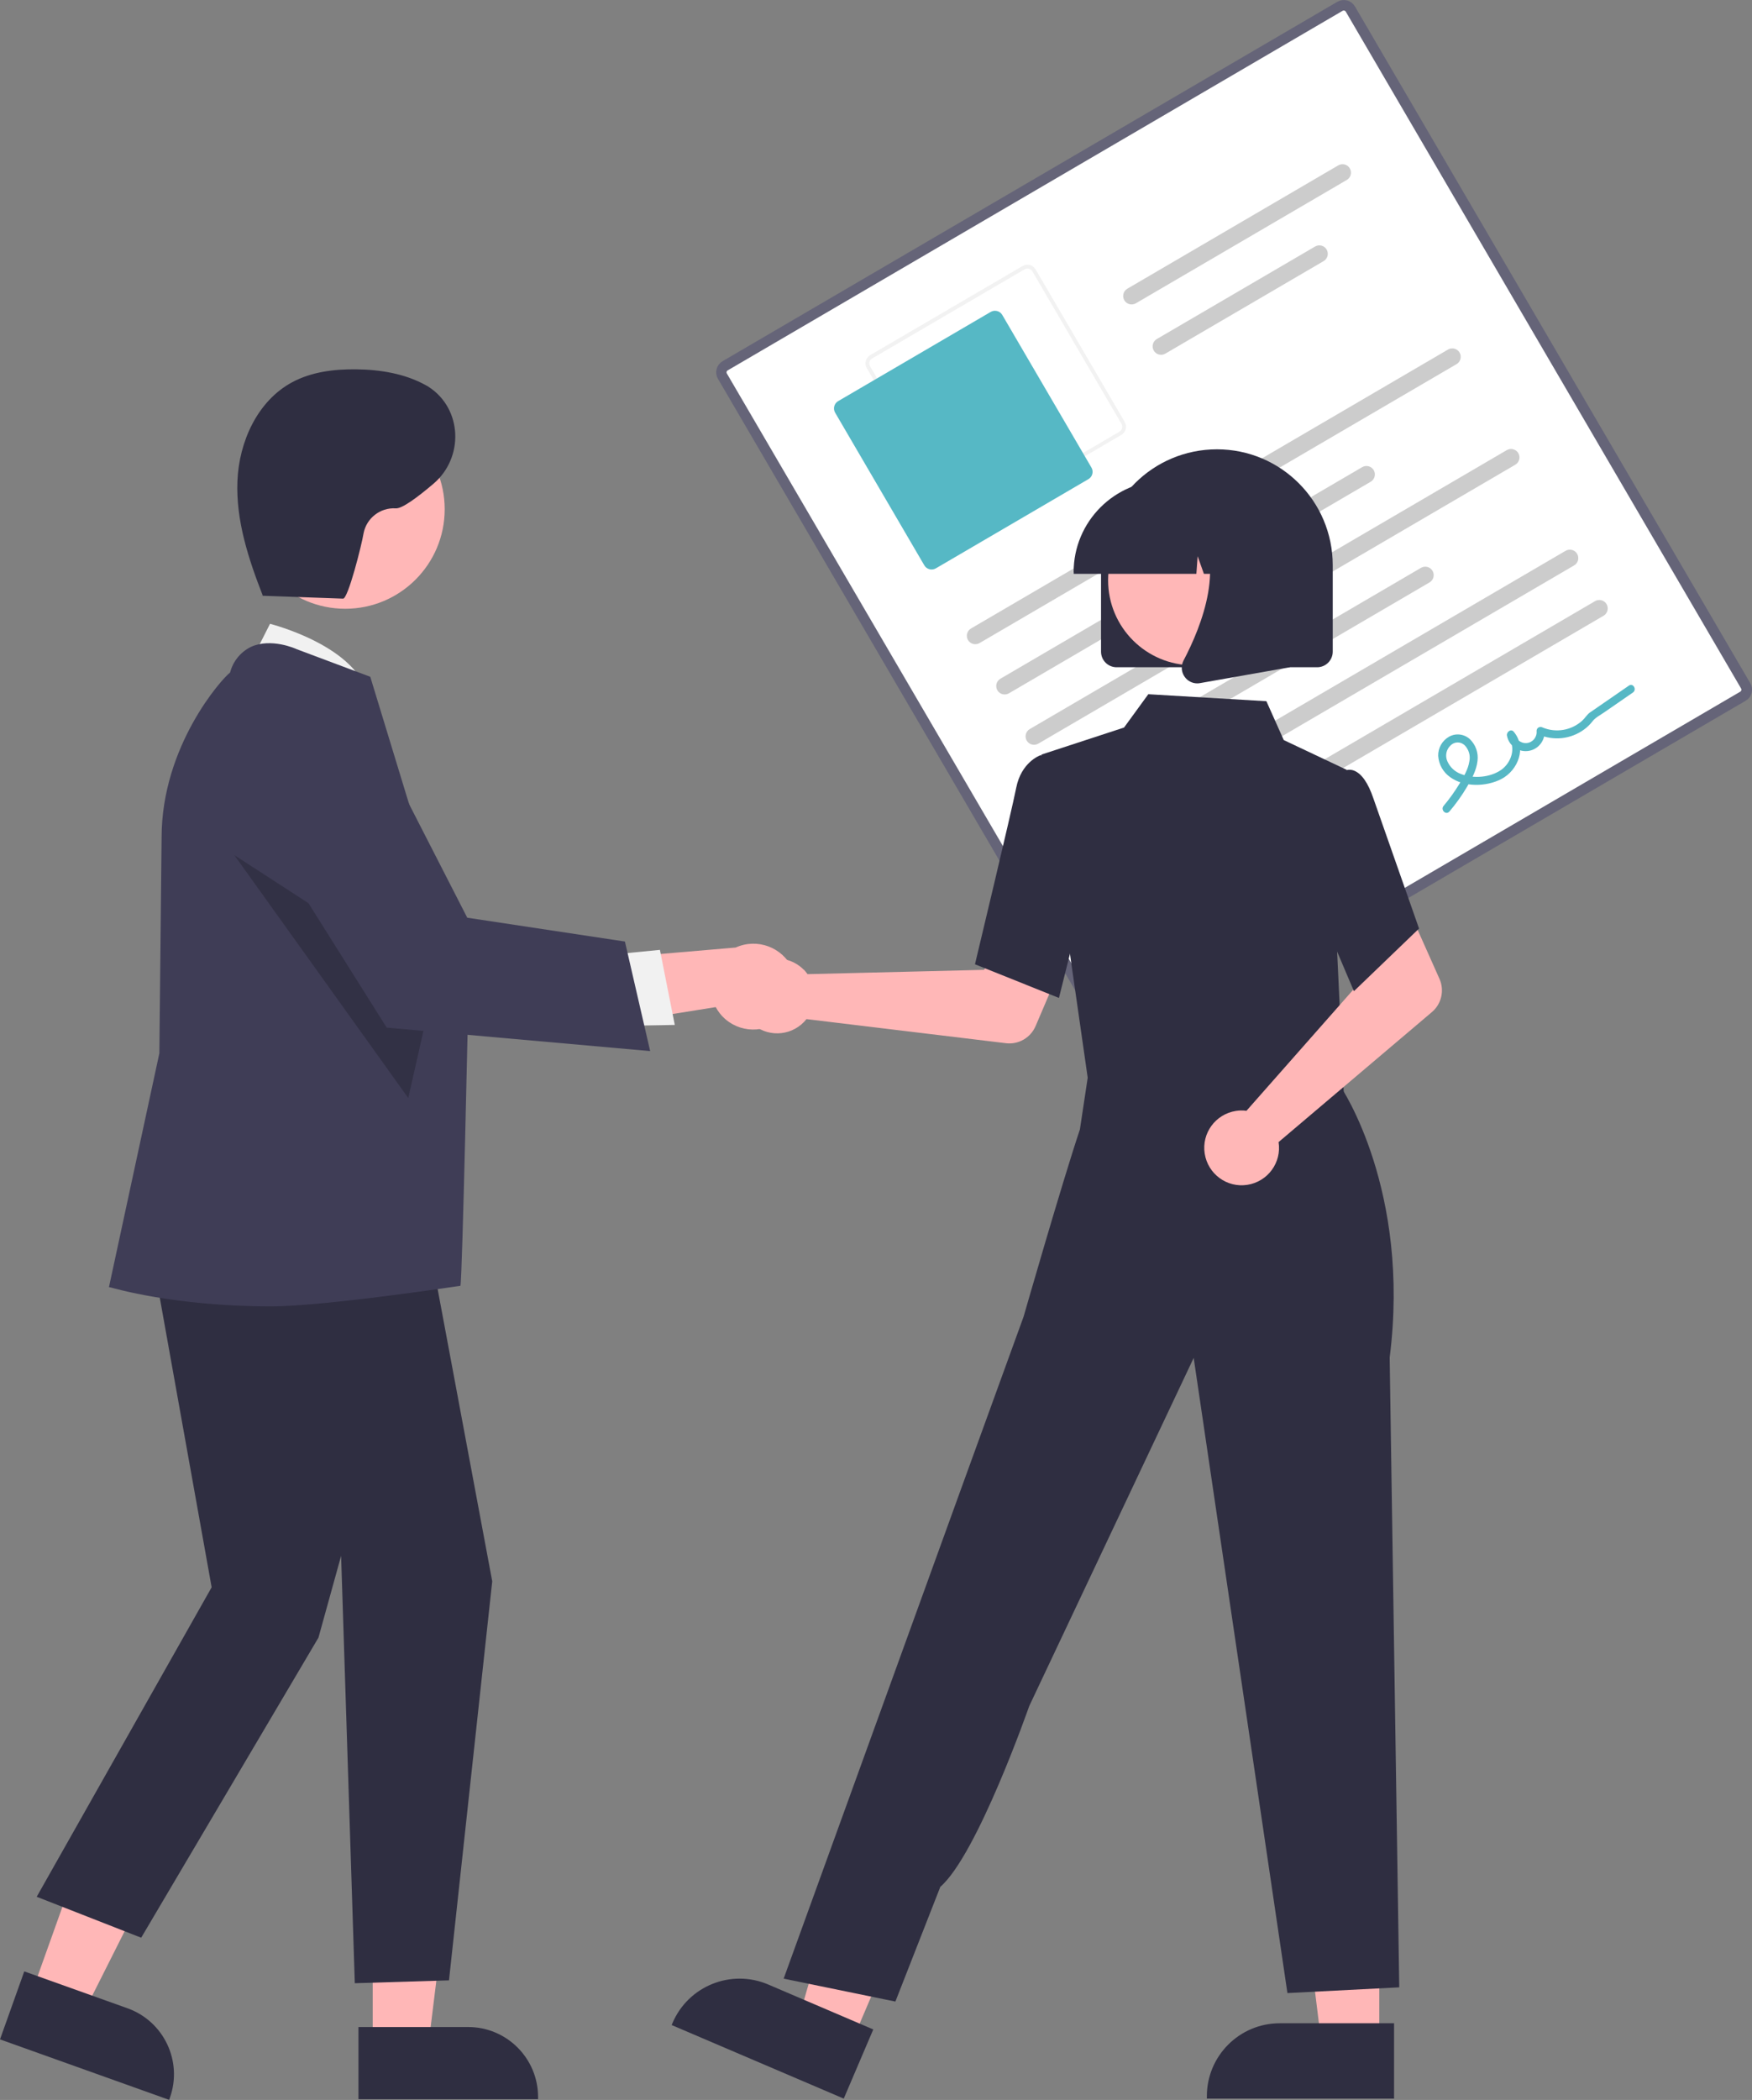 <?xml version="1.0" encoding="UTF-8"?><svg id="_レイヤー_2" xmlns="http://www.w3.org/2000/svg" viewBox="0 0 195.69 234.43"><rect x="0" y="0" width="195.69" height="234.43" fill="#808080" stroke="none"/><defs><style>.cls-1{fill:#f1f1f1;}.cls-2{isolation:isolate;opacity:.2;}.cls-3{fill:#2f2e41;}.cls-4{fill:#3f3d56;}.cls-5{fill:#ccc;}.cls-6{fill:#656478;stroke:#656478;stroke-miterlimit:10;stroke-width:.75px;}.cls-7{fill:#fff;}.cls-8{fill:#ffb7b7;}.cls-9{fill:#f2f2f2;}.cls-10{fill:#56b8c5;}</style></defs><g id="_レイヤー_1-2"><path class="cls-7" d="M194.8,77.9l-68.68,40.14c-.5.29-1.14.12-1.44-.38l-44.17-75.57c-.29-.5-.12-1.14.38-1.44L149.57.52c.5-.29,1.14-.12,1.44.38l44.17,75.57c.29.5.12,1.14-.38,1.44Z"/><path class="cls-6" d="M194.8,77.9l-68.68,40.14c-.5.29-1.14.12-1.44-.38l-44.17-75.57c-.29-.5-.12-1.14.38-1.44L149.57.52c.5-.29,1.14-.12,1.44.38l44.17,75.57c.29.5.12,1.14-.38,1.44ZM81.09,41.02c-.3.18-.4.56-.23.86l44.17,75.57c.18.3.56.4.86.23l68.68-40.14c.3-.18.4-.56.23-.86L150.64,1.11c-.18-.3-.56-.4-.86-.23l-68.68,40.14Z"/><path class="cls-9" d="M125.25,48.55l-17.04,9.96c-.5.29-1.14.12-1.44-.38l-9.96-17.04c-.29-.5-.12-1.14.38-1.44l17.04-9.96c.5-.29,1.14-.12,1.44.38l9.96,17.04c.29.5.12,1.14-.38,1.44ZM97.41,40.02c-.3.18-.4.56-.23.86l9.96,17.04c.18.3.56.4.86.23l17.04-9.96c.3-.18.4-.56.23-.86l-9.96-17.04c-.18-.3-.56-.4-.86-.23l-17.04,9.96Z"/><path class="cls-10" d="M121.57,53.49l-17.04,9.96c-.45.26-1.03.11-1.29-.34l-9.96-17.04c-.26-.45-.11-1.03.34-1.29l17.04-9.96c.45-.26,1.03-.11,1.29.34l9.96,17.04c.26.45.11,1.03-.34,1.29Z"/><path class="cls-5" d="M162.69,40.65l-53.28,31.14c-.45.26-1.03.11-1.29-.34s-.11-1.03.34-1.29h0l53.28-31.14c.45-.26,1.03-.11,1.29.34.26.45.11,1.03-.34,1.29h0Z"/><path class="cls-5" d="M153.1,53.78l-40.41,23.62c-.45.26-1.03.11-1.29-.34s-.11-1.03.34-1.29h0l40.41-23.62c.45-.26,1.03-.11,1.29.34s.11,1.03-.34,1.29h0Z"/><path class="cls-5" d="M150.43,20.09l-23.56,13.77c-.45.26-1.03.11-1.29-.34s-.11-1.03.34-1.29l23.56-13.77c.45-.26,1.03-.11,1.29.34s.11,1.03-.34,1.29Z"/><path class="cls-5" d="M147.84,29.15l-17.68,10.33c-.45.26-1.03.11-1.29-.34-.26-.45-.11-1.03.34-1.29h0l17.68-10.33c.45-.26,1.03-.11,1.29.34.26.45.11,1.03-.34,1.29Z"/><path class="cls-5" d="M169.25,51.88l-53.28,31.14c-.45.26-1.03.11-1.29-.34s-.11-1.03.34-1.29h0l53.28-31.14c.45-.26,1.03-.11,1.29.34s.11,1.03-.34,1.29h0Z"/><path class="cls-5" d="M159.67,65.02l-40.41,23.62c-.45.26-1.03.11-1.29-.34s-.11-1.03.34-1.29h0l40.41-23.62c.45-.26,1.03-.11,1.29.34s.11,1.03-.34,1.29h0Z"/><path class="cls-5" d="M175.82,63.12l-53.28,31.14c-.45.26-1.03.11-1.29-.34s-.11-1.03.34-1.29h0l53.28-31.14c.45-.26,1.03-.11,1.29.34s.11,1.03-.34,1.29Z"/><path class="cls-5" d="M179.11,68.74l-53.28,31.14c-.45.26-1.03.11-1.29-.34s-.11-1.03.34-1.29l53.28-31.14c.45-.26,1.03-.11,1.29.34s.11,1.03-.34,1.29h0Z"/><path class="cls-10" d="M161.88,90.61c.74-.87,1.41-1.8,1.99-2.79.53-.89,1.04-1.83,1.16-2.87.12-.9-.2-1.8-.85-2.43-.64-.59-1.59-.7-2.34-.27-.76.44-1.22,1.25-1.2,2.13.06.96.56,1.84,1.34,2.38,1.57,1.14,4.03,1.08,5.71.21,1.89-.98,2.87-3.54,1.38-5.29-.31-.36-.82.04-.75.44.21,1.15,1.32,1.91,2.47,1.7,1.05-.19,1.8-1.15,1.73-2.22l-.67.39c1.67.74,3.6.53,5.07-.54.36-.26.68-.57.95-.92.33-.43.88-.7,1.32-1.01l3.2-2.21c.47-.33.02-1.1-.45-.77l-2.9,2c-.48.33-.97.66-1.45,1-.34.24-.55.63-.87.92-1.21,1.09-2.93,1.38-4.43.75-.22-.12-.5-.04-.61.18-.03.06-.05.13-.05.21.07.67-.41,1.28-1.08,1.35-.67.07-1.27-.4-1.35-1.06l-.75.44c.96,1.13.32,2.86-.78,3.62-1.23.85-3.06,1-4.45.47-.69-.24-1.25-.75-1.55-1.42-.28-.61-.14-1.33.36-1.79.43-.43,1.12-.43,1.56-.02.47.48.67,1.16.53,1.81-.14.9-.64,1.72-1.1,2.49-.53.87-1.12,1.7-1.78,2.48-.37.44.27,1.07.64.63h0Z"/><path class="cls-8" d="M89.78,108.24c.15.16.29.33.42.51l19.72-.48,2.3-4.2,6.8,2.64-3.35,7.84c-.56,1.3-1.9,2.08-3.31,1.91l-22.28-2.69c-1.43,1.81-4.05,2.12-5.86.69-1.81-1.43-2.12-4.05-.69-5.86,1.43-1.81,4.05-2.12,5.86-.69.14.11.26.22.39.35h0Z"/><polygon class="cls-8" points="154.06 227.99 147.58 227.99 144.49 202.98 154.06 202.98 154.06 227.99"/><path class="cls-3" d="M155.71,234.28h-20.91v-.27c0-4.49,3.64-8.14,8.14-8.14h12.77s0,8.4,0,8.4Z"/><polygon class="cls-8" points="95.19 227.85 89.22 225.3 96.21 201.09 105.01 204.85 95.19 227.85"/><path class="cls-3" d="M94.24,234.28l-19.22-8.21.1-.24c1.77-4.13,6.55-6.05,10.68-4.29h0s11.74,5.02,11.74,5.02l-3.3,7.73Z"/><polygon class="cls-8" points="122.55 113.66 122.08 121.25 135.78 122.72 150.12 124.26 145.9 112.72 122.55 113.66"/><path class="cls-3" d="M121.64,121.35l-5.32-37.11,9.23-3.02,2.71-3.72,13.19.78,1.94,4.34,7.03,3.32-1.08,20.07.79,16.79-28.48-1.45Z"/><path class="cls-3" d="M118.29,111.41l-9.39-3.76.04-.17c.04-.17,4.04-16.86,4.57-19.55.55-2.79,2.57-3.57,2.66-3.6l.06-.02,3.71,1.13,1.63,12.82-3.29,13.14Z"/><path class="cls-3" d="M100.02,223.45l-12.49-2.56,19.97-55.1,6.83-18.8s4.33-15.07,6.29-20.9l1.18-7.82,27.98,3.1s7.81,11.48,5.44,30.18l1.07,70.31-12.49.64-10.47-70.91-18.37,38.87s-5.79,16.59-9.93,20.18l-5.02,12.81Z"/><path class="cls-8" d="M138.56,123.97c.22,0,.44,0,.66.04l13.05-14.79-1.52-4.54,6.56-3.19,3.47,7.78c.58,1.29.23,2.81-.85,3.72l-17.12,14.51c.36,2.28-1.2,4.41-3.48,4.77-2.28.36-4.41-1.2-4.77-3.48-.36-2.28,1.2-4.41,3.48-4.77.17-.03.34-.04.52-.05h0Z"/><path class="cls-3" d="M151.23,110.66l-5.44-12.81,2.12-8.92,2.29-2.89c.34-.14.72-.14,1.06,0,.84.34,1.56,1.38,2.14,3.09l5.1,14.53-7.26,6.98Z"/><path class="cls-3" d="M122.98,72.75v-9.66c0-7.15,5.8-12.93,12.95-12.93,7.14,0,12.92,5.79,12.93,12.93v9.66c0,.96-.78,1.74-1.74,1.74h-22.4c-.96,0-1.74-.78-1.74-1.74Z"/><circle class="cls-8" cx="133.26" cy="64.78" r="9.49"/><path class="cls-3" d="M119.92,63.87c0-5.65,4.59-10.23,10.24-10.24h1.93c5.65,0,10.23,4.59,10.24,10.24v.19h-4.08l-1.39-3.9-.28,3.9h-2.11l-.7-1.97-.14,1.97h-13.7v-.19Z"/><path class="cls-3" d="M132.33,75.57c-.39-.53-.44-1.24-.14-1.82,2.05-3.89,4.91-11.09,1.11-15.52l-.27-.32h11.04v16.58l-10.03,1.77c-.1.02-.2.03-.31.03-.56,0-1.08-.27-1.4-.72Z"/><polygon class="cls-8" points="3.52 222.53 9.38 224.62 20.25 203.02 11.6 199.93 3.52 222.53"/><path class="cls-3" d="M0,227.67l2.71-7.59,11.54,4.12c4.06,1.46,6.17,5.92,4.73,9.98l-.09.24-18.89-6.75Z"/><polygon class="cls-8" points="41.63 228.32 47.85 228.32 50.81 204.32 41.63 204.32 41.63 228.32"/><path class="cls-3" d="M40.04,226.29h12.25s0,0,0,0c4.31,0,7.81,3.5,7.81,7.81h0v.25h-20.06s0-8.06,0-8.06Z"/><path class="cls-1" d="M27.45,74.99l2.71-5.35s10.08,2.53,11,8.37l-13.7-3.02Z"/><polygon class="cls-3" points="16.28 136.13 23.64 177.2 4.1 211.75 15.77 216.32 35.57 182.82 38.1 173.69 39.63 221.4 50.15 221.08 54.98 176.53 47.24 135.12 16.28 136.13"/><path class="cls-4" d="M30.25,145.84c-10.81,0-17.68-2.07-17.83-2.1l-.25-.05,5.63-26.11.25-24.08c0-10.21,6.72-17.73,7.65-18.42.32-1.25,1.17-2.3,2.34-2.87,2.24-1.02,4.98.2,5.09.26l8.22,3.08.04.11c.1.29,10.92,35.82,10.92,35.82,0,0-.66,31.05-.88,32.06,0,0-15.17,2.3-21.18,2.3Z"/><circle class="cls-8" cx="38.56" cy="56.85" r="11.11"/><polygon class="cls-2" points="26.17 95.46 45.6 122.58 48.47 109.91 26.17 95.46"/><path class="cls-8" d="M87.09,113.91c-2.06,1.63-5.06,1.28-6.69-.78-.17-.22-.33-.46-.46-.7l-16.72,2.68,3.62-8.02,15.33-1.31c2.41-1.09,5.25-.03,6.35,2.38.92,2.02.33,4.4-1.41,5.76Z"/><polygon class="cls-1" points="67.7 106.63 73.71 106.04 75.37 114.42 67.81 114.55 67.7 106.63"/><path class="cls-4" d="M72.62,117.34l-29.43-2.62-14.86-23.63-.05-.21c-.96-4.39,1.82-8.73,6.21-9.69,3.61-.79,7.29.95,8.98,4.24l8.72,17.02,17.61,2.66,2.82,12.23Z"/><path class="cls-3" d="M29.1,66.5l9.22.33c.56.02,2.09-6.04,2.29-7.3.33-1.69,1.86-2.88,3.58-2.78.69.07,2.43-1.22,4.23-2.75,3.41-2.9,3.23-8.34-.51-10.79-.1-.07-.2-.13-.3-.18-2.36-1.32-5.13-1.77-7.83-1.8-2.45-.03-4.98.28-7.14,1.44-3.88,2.08-5.94,6.63-6.12,11.03-.18,4.4,1.23,8.69,2.83,12.79"/></g></svg>